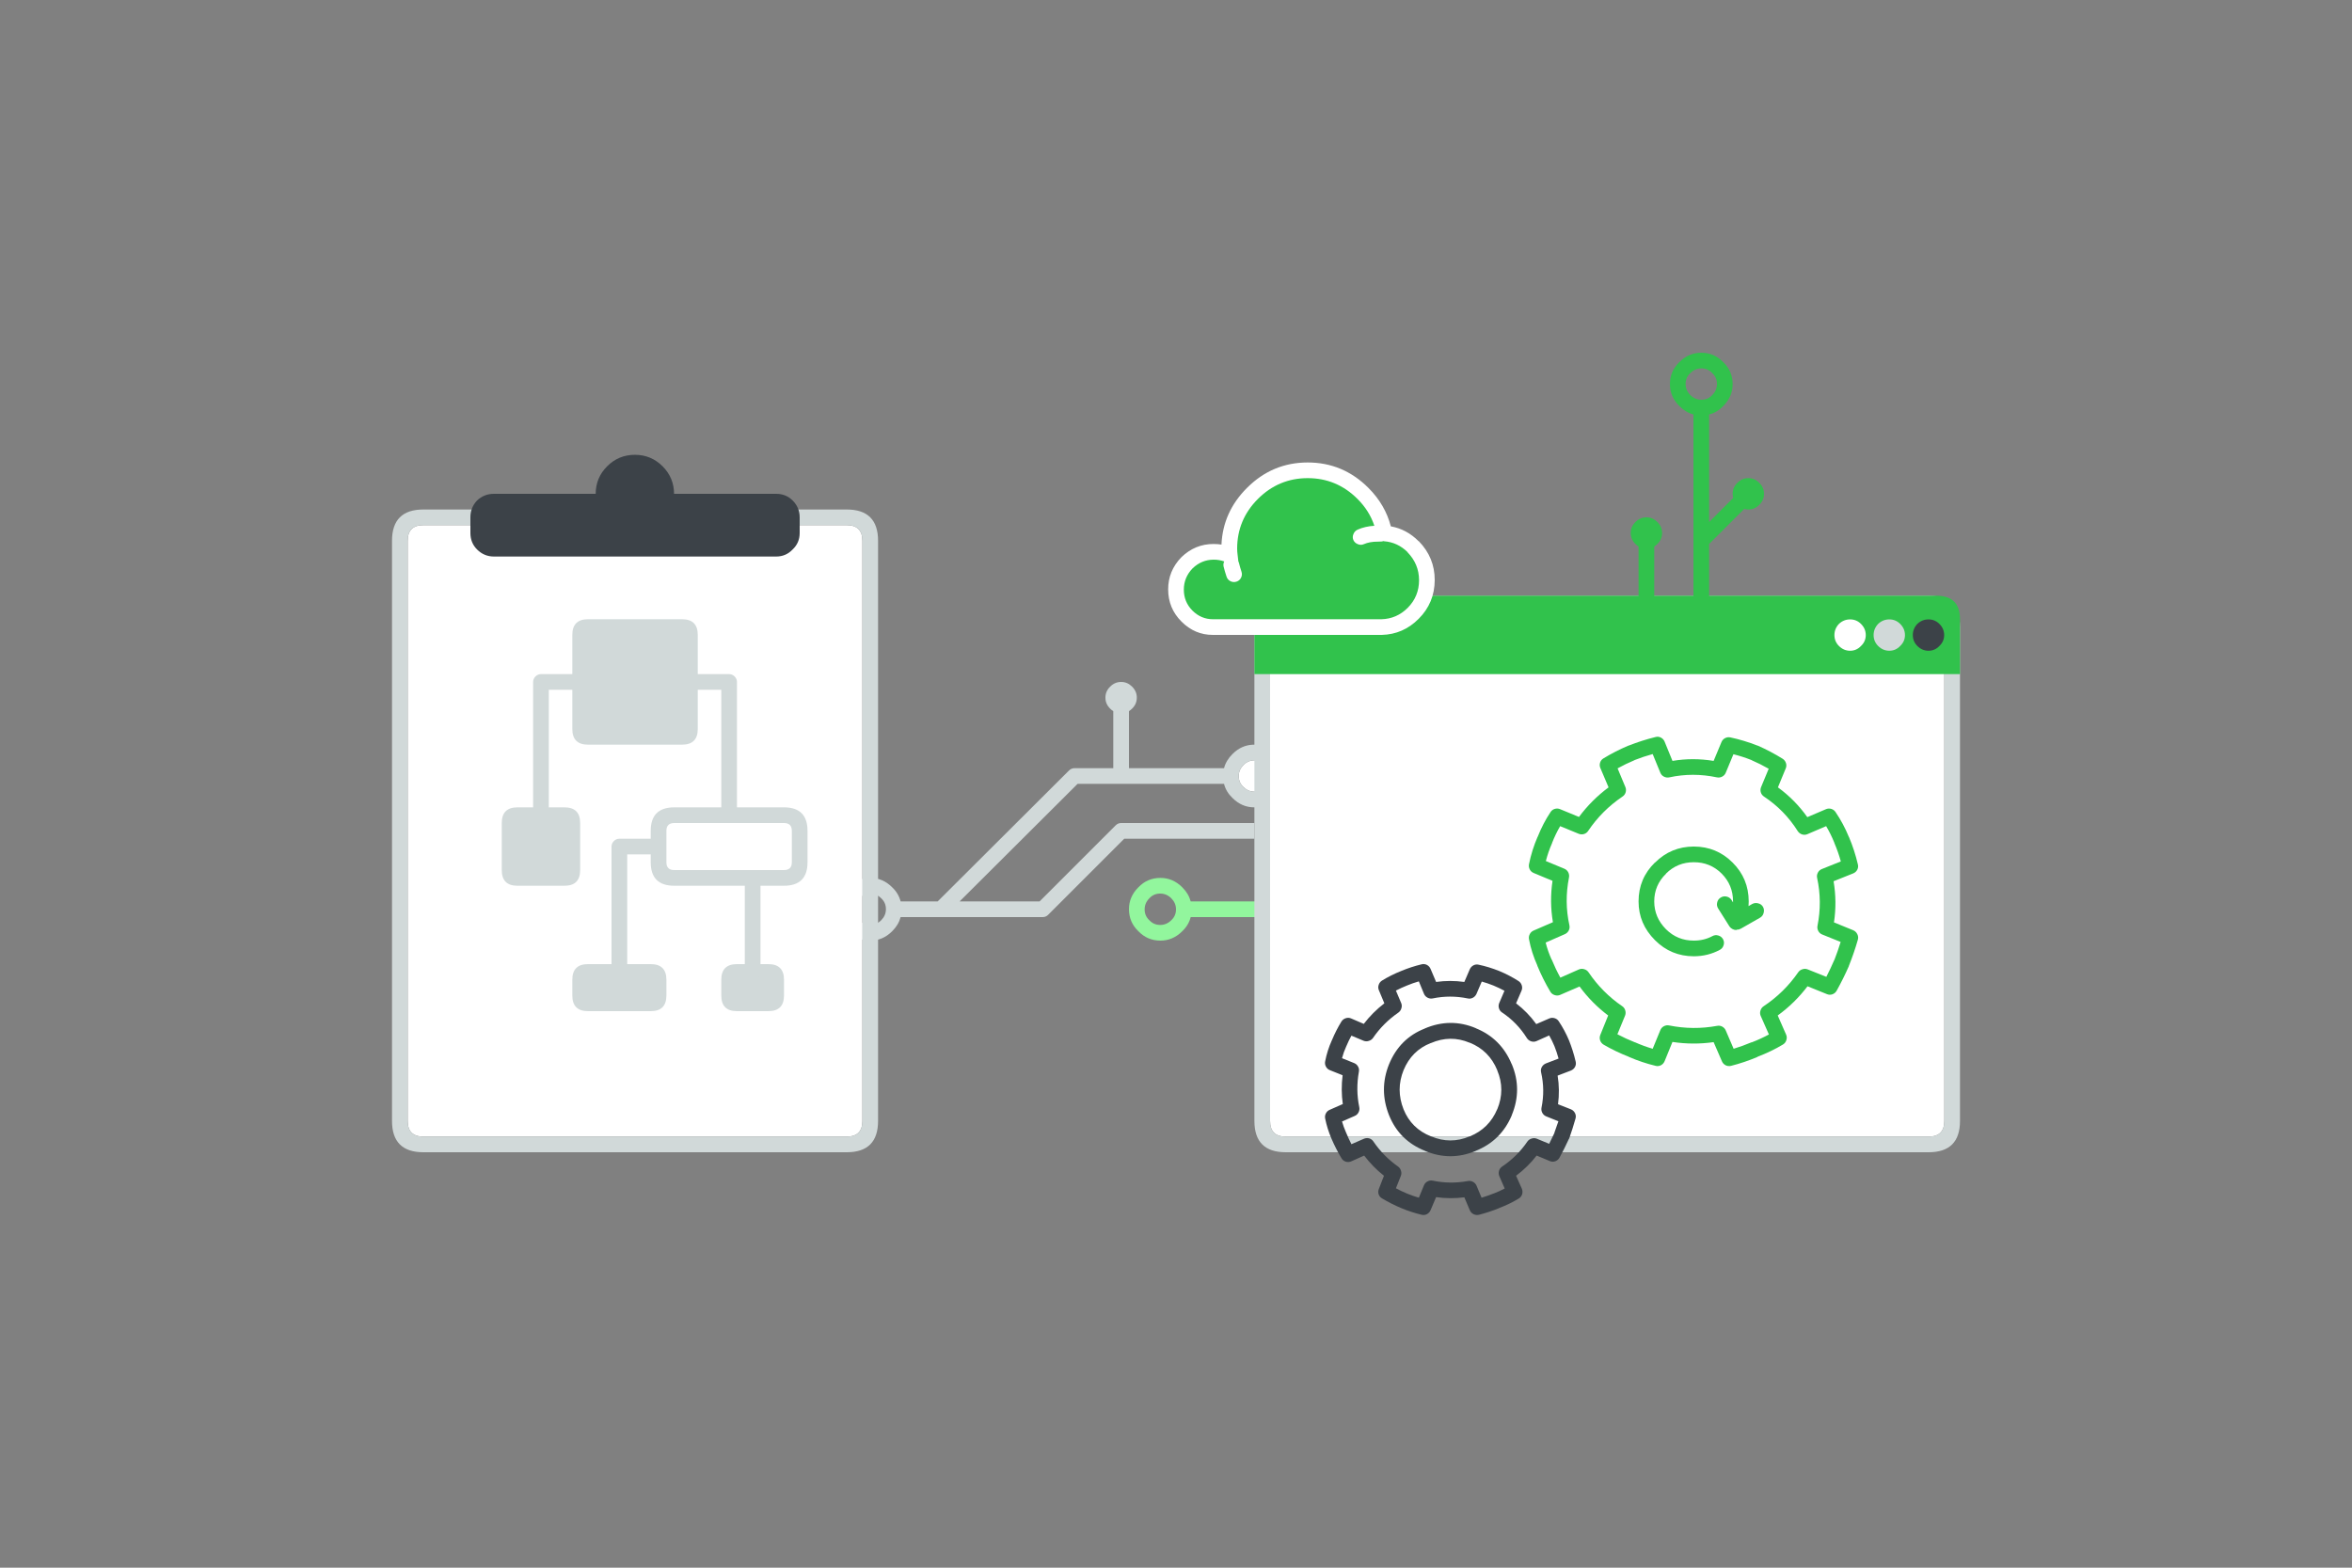 <?xml version="1.0" encoding="utf-8"?>
<!-- Generator: Adobe Illustrator 15.0.0, SVG Export Plug-In . SVG Version: 6.00 Build 0)  -->
<!DOCTYPE svg PUBLIC "-//W3C//DTD SVG 1.1//EN" "http://www.w3.org/Graphics/SVG/1.1/DTD/svg11.dtd">
<svg version="1.1" id="Vrstva_1" xmlns="http://www.w3.org/2000/svg" xmlns:xlink="http://www.w3.org/1999/xlink" x="0px" y="0px"
	 width="300px" height="200px" viewBox="0 0 300 200" enable-background="new 0 0 300 200" xml:space="preserve">
<rect x="0" y="0" width="300" height="200" fill="#808080" stroke="none"/>
<g>
	<path fill-rule="evenodd" clip-rule="evenodd" fill="#92F69D" d="M150.8,118.8l-0.024,0.025c-0.793,0.786-1.719,1.178-2.775,1.175
		c-1.098-0.005-2.022-0.396-2.775-1.175c-0.017-0.017-0.033-0.033-0.05-0.05c-0.778-0.753-1.17-1.678-1.175-2.775
		c-0.003-1.057,0.389-1.982,1.175-2.775l0.025-0.024c0.758-0.796,1.69-1.195,2.8-1.2c1.068-0.003,2.001,0.396,2.8,1.2
		c0.542,0.538,0.9,1.139,1.075,1.8H171c0.273,0.002,0.507,0.103,0.7,0.3c0.197,0.193,0.298,0.427,0.3,0.7
		c-0.002,0.273-0.103,0.507-0.3,0.7c-0.193,0.197-0.427,0.298-0.7,0.3h-19.125C151.702,117.682,151.344,118.282,150.8,118.8z
		 M150,116.025v-0.051c-0.007-0.518-0.207-0.977-0.6-1.375c-0.401-0.396-0.868-0.597-1.4-0.6c-0.546-0.005-1.004,0.187-1.375,0.575
		L146.6,114.6c-0.396,0.401-0.597,0.868-0.6,1.4c-0.005,0.546,0.187,1.004,0.575,1.375c0.017,0.017,0.033,0.033,0.05,0.05
		c0.371,0.389,0.829,0.58,1.375,0.575c0.532-0.003,0.999-0.203,1.4-0.6l0.024-0.025C149.807,117.01,149.999,116.56,150,116.025z"/>
	<g>
		<path fill-rule="evenodd" clip-rule="evenodd" fill="#FFFFFF" d="M158,99.025v-0.051c0.007-0.518,0.207-0.977,0.6-1.375
			c0.401-0.396,0.868-0.597,1.4-0.6c0.546-0.005,1.004,0.187,1.375,0.575L161.4,97.6c0.396,0.401,0.597,0.868,0.6,1.4
			c0.005,0.546-0.187,1.004-0.575,1.375c-0.017,0.017-0.033,0.033-0.05,0.05c-0.371,0.389-0.829,0.58-1.375,0.575
			c-0.532-0.003-0.999-0.203-1.4-0.6l-0.024-0.025C158.193,100.01,158.001,99.56,158,99.025z"/>
		<path fill-rule="evenodd" clip-rule="evenodd" fill="#D1D9D9" d="M160,95c1.109,0.005,2.043,0.404,2.8,1.2l0.025,0.024
			c0.786,0.793,1.178,1.719,1.175,2.775c-0.005,1.098-0.396,2.022-1.175,2.775c-0.017,0.017-0.033,0.033-0.05,0.05
			c-0.753,0.778-1.678,1.17-2.775,1.175c-1.057,0.003-1.982-0.389-2.775-1.175L157.2,101.8c-0.544-0.518-0.902-1.118-1.075-1.8
			H137.45l-15.05,15H132.6l9.7-9.7c0.193-0.197,0.427-0.298,0.7-0.3h17v2h-16.6l-9.7,9.7c-0.193,0.197-0.427,0.298-0.7,0.3h-18.125
			c-0.175,0.661-0.533,1.262-1.075,1.8c-0.799,0.804-1.731,1.203-2.8,1.2c-1.109-0.005-2.042-0.404-2.8-1.2l-0.025-0.024
			c-0.786-0.793-1.178-1.719-1.175-2.775c0.005-1.098,0.396-2.022,1.175-2.775c0.017-0.017,0.033-0.033,0.05-0.05
			c0.753-0.778,1.678-1.17,2.775-1.175c1.057-0.003,1.982,0.389,2.775,1.175l0.024,0.025c0.544,0.518,0.902,1.118,1.075,1.8h4.725
			l16.75-16.7c0.195-0.196,0.429-0.297,0.7-0.3H142v-7.275c-0.141-0.088-0.273-0.196-0.4-0.324c-0.403-0.399-0.604-0.865-0.6-1.4
			c-0.004-0.535,0.196-1.001,0.6-1.4c0.393-0.396,0.852-0.597,1.375-0.6h0.051c0.523,0.003,0.982,0.203,1.375,0.6
			c0.403,0.399,0.604,0.865,0.6,1.4c0.004,0.535-0.196,1.001-0.6,1.4c-0.127,0.127-0.26,0.236-0.4,0.324V98h12.125
			c0.175-0.661,0.533-1.262,1.075-1.8C157.999,95.396,158.932,94.997,160,95z M158,99.025c0.001,0.534,0.193,0.984,0.575,1.35
			l0.024,0.025c0.401,0.396,0.868,0.597,1.4,0.6c0.546,0.005,1.004-0.187,1.375-0.575c0.017-0.017,0.033-0.033,0.05-0.05
			c0.389-0.371,0.58-0.829,0.575-1.375c-0.003-0.532-0.203-0.999-0.6-1.4l-0.025-0.024c-0.371-0.389-0.829-0.58-1.375-0.575
			c-0.532,0.003-0.999,0.203-1.4,0.6c-0.393,0.398-0.593,0.857-0.6,1.375V99.025z M109.625,114.575
			c-0.017,0.017-0.033,0.033-0.05,0.05c-0.389,0.371-0.58,0.829-0.575,1.375c0.003,0.532,0.203,0.999,0.6,1.4l0.025,0.024
			c0.371,0.389,0.829,0.58,1.375,0.575c0.532-0.003,0.999-0.203,1.4-0.6c0.393-0.398,0.593-0.857,0.6-1.375v-0.051
			c-0.001-0.534-0.193-0.984-0.575-1.35L112.4,114.6c-0.401-0.396-0.868-0.597-1.4-0.6
			C110.454,113.995,109.996,114.187,109.625,114.575z"/>
	</g>
	<path fill-rule="evenodd" clip-rule="evenodd" fill="#FFFFFF" d="M164,78h82c1.333,0,2,0.667,2,2v63c0,1.333-0.667,2-2,2h-82
		c-1.333,0-2-0.667-2-2V80C162,78.667,162.667,78,164,78z"/>
	<path fill-rule="evenodd" clip-rule="evenodd" fill="#D1D9D9" d="M164,78c-1.333,0-2,0.667-2,2v63c0,1.333,0.667,2,2,2h82
		c1.333,0,2-0.667,2-2V80c0-1.333-0.667-2-2-2H164z M160,80c0-2.667,1.333-4,4-4h82c2.667,0,4,1.333,4,4v63c0,2.667-1.333,4-4,4h-82
		c-2.667,0-4-1.333-4-4V80z"/>
	<path fill-rule="evenodd" clip-rule="evenodd" fill="#31C24C" d="M160,79c0-2,1-3,3-3h84c2,0,3,1,3,3v7h-90V79z"/>
	<path fill-rule="evenodd" clip-rule="evenodd" fill="#3C4248" d="M247.372,82.411c-0.385,0.406-0.848,0.61-1.391,0.61
		c-0.542,0-1.017-0.204-1.423-0.61c-0.385-0.385-0.576-0.848-0.576-1.391c0-0.542,0.191-1.017,0.576-1.423
		c0.406-0.385,0.881-0.576,1.423-0.576c0.543,0,1.006,0.191,1.391,0.576c0.406,0.406,0.609,0.881,0.609,1.423
		C247.981,81.563,247.778,82.026,247.372,82.411z"/>
	<path fill-rule="evenodd" clip-rule="evenodd" fill="#D1D9D9" d="M240.981,83.021c-0.542,0-1.017-0.204-1.423-0.61
		c-0.385-0.385-0.576-0.848-0.576-1.391c0-0.542,0.191-1.017,0.576-1.423c0.406-0.385,0.881-0.576,1.423-0.576
		c0.543,0,1.006,0.191,1.391,0.576c0.406,0.406,0.609,0.881,0.609,1.423c0,0.543-0.203,1.006-0.609,1.391
		C241.987,82.817,241.524,83.021,240.981,83.021z"/>
	<path fill-rule="evenodd" clip-rule="evenodd" fill="#FFFFFF" d="M237.372,82.411c-0.385,0.406-0.848,0.61-1.391,0.61
		c-0.542,0-1.017-0.204-1.423-0.61c-0.385-0.385-0.576-0.848-0.576-1.391c0-0.542,0.191-1.017,0.576-1.423
		c0.406-0.385,0.881-0.576,1.423-0.576c0.543,0,1.006,0.191,1.391,0.576c0.406,0.406,0.609,0.881,0.609,1.423
		C237.981,81.563,237.778,82.026,237.372,82.411z"/>
	<path fill-rule="evenodd" clip-rule="evenodd" fill="#FFFFFF" d="M54,67h54c1.333,0,2,0.667,2,2v74c0,1.333-0.667,2-2,2H54
		c-1.333,0-2-0.667-2-2V69C52,67.667,52.667,67,54,67z"/>
	<path fill-rule="evenodd" clip-rule="evenodd" fill="#D1D9D9" d="M54,67c-1.333,0-2,0.667-2,2v74c0,1.333,0.667,2,2,2h54
		c1.333,0,2-0.667,2-2V69c0-1.333-0.667-2-2-2H54z M50,69c0-2.667,1.333-4,4-4h54c2.667,0,4,1.333,4,4v74c0,2.667-1.333,4-4,4H54
		c-2.667,0-4-1.333-4-4V69z"/>
	<path fill-rule="evenodd" clip-rule="evenodd" fill="#3C4248" d="M60.85,63.85C61.45,63.283,62.167,63,63,63h36
		c0.833,0,1.533,0.283,2.1,0.85C101.7,64.45,102,65.167,102,66v2c0,0.833-0.3,1.533-0.9,2.1C100.533,70.7,99.833,71,99,71H63
		c-0.833,0-1.55-0.3-2.15-0.9C60.283,69.533,60,68.833,60,68v-2C60,65.167,60.283,64.45,60.85,63.85z"/>
	<path fill-rule="evenodd" clip-rule="evenodd" fill="#3C4248" d="M84.513,66.558c-0.976,0.976-2.154,1.464-3.534,1.464
		c-1.382,0-2.561-0.488-3.536-1.464c-0.977-0.977-1.464-2.155-1.464-3.536s0.487-2.56,1.464-3.535
		c0.976-0.977,2.154-1.465,3.536-1.465c1.38,0,2.559,0.488,3.534,1.465c0.977,0.976,1.465,2.154,1.465,3.535
		S85.489,65.581,84.513,66.558z"/>
	<path fill-rule="evenodd" clip-rule="evenodd" fill="#D1D9D9" d="M87,79c1.333,0,2,0.667,2,2v12c0,1.333-0.667,2-2,2H75
		c-1.333,0-2-0.667-2-2V81c0-1.333,0.667-2,2-2H87z"/>
	<path fill-rule="evenodd" clip-rule="evenodd" fill="#D1D9D9" d="M72,113h-6c-1.333,0-2-0.667-2-2v-6c0-1.333,0.667-2,2-2h6
		c1.333,0,2,0.667,2,2v6C74,112.333,73.333,113,72,113z"/>
	<path fill-rule="evenodd" clip-rule="evenodd" fill="#D1D9D9" d="M83,129h-8c-1.333,0-2-0.667-2-2v-2c0-1.333,0.667-2,2-2h8
		c1.333,0,2,0.667,2,2v2C85,128.333,84.333,129,83,129z"/>
	<path fill-rule="evenodd" clip-rule="evenodd" fill="#D1D9D9" d="M98,129h-4c-1.333,0-2-0.667-2-2v-2c0-1.333,0.667-2,2-2h4
		c1.333,0,2,0.667,2,2v2C100,128.333,99.333,129,98,129z"/>
	<g>
		<path fill-rule="evenodd" clip-rule="evenodd" fill="#31C24C" d="M230.525,106.425c-0.224,0.092-0.448,0.1-0.676,0.025
			c-0.233-0.077-0.416-0.22-0.55-0.425c-1.121-1.779-2.555-3.246-4.3-4.4c-0.197-0.128-0.33-0.303-0.4-0.525
			c-0.071-0.227-0.063-0.451,0.025-0.675l0.975-2.35c-0.707-0.403-1.44-0.771-2.199-1.101h0.024c-0.775-0.307-1.55-0.557-2.325-0.75
			l-0.975,2.351c-0.091,0.222-0.24,0.388-0.45,0.5c-0.214,0.114-0.438,0.147-0.675,0.1c-2.057-0.436-4.081-0.436-6.075,0
			c-0.243,0.05-0.477,0.017-0.7-0.1c-0.212-0.111-0.362-0.278-0.449-0.5L210.8,96.2c-0.772,0.211-1.548,0.469-2.325,0.774h0.025
			c-0.771,0.325-1.497,0.675-2.175,1.051l1,2.399c0.087,0.223,0.095,0.447,0.024,0.675c-0.07,0.221-0.203,0.396-0.399,0.525
			c-1.757,1.191-3.215,2.65-4.375,4.375c-0.128,0.196-0.303,0.33-0.525,0.4c-0.228,0.071-0.453,0.063-0.675-0.025L199,105.4
			c-0.385,0.655-0.727,1.363-1.025,2.125v0.024c-0.331,0.75-0.598,1.517-0.8,2.3l2.351,0.976c0.22,0.091,0.387,0.241,0.5,0.45
			c0.112,0.214,0.146,0.439,0.1,0.675c-0.405,2.056-0.389,4.081,0.05,6.075c0.055,0.234,0.03,0.459-0.075,0.675
			c-0.111,0.216-0.278,0.374-0.5,0.475l-2.449,1.075c0.181,0.725,0.431,1.441,0.75,2.15l0.024,0.024
			c0.329,0.8,0.696,1.566,1.101,2.3l2.375-1.05c0.221-0.091,0.446-0.099,0.675-0.024c0.23,0.066,0.414,0.2,0.55,0.399
			c1.166,1.725,2.6,3.166,4.3,4.325c0.188,0.13,0.313,0.305,0.375,0.525c0.07,0.227,0.062,0.451-0.024,0.675l-0.976,2.375
			c0.711,0.376,1.453,0.718,2.226,1.024h0.024c0.744,0.328,1.494,0.604,2.25,0.825l0.976-2.375c0.089-0.22,0.238-0.387,0.449-0.5
			c0.215-0.114,0.439-0.147,0.676-0.1c2.041,0.409,4.083,0.426,6.125,0.05c0.227-0.044,0.443-0.011,0.649,0.1
			c0.208,0.115,0.358,0.282,0.45,0.5l1,2.325c0.749-0.224,1.507-0.499,2.275-0.825h0.05c0.772-0.297,1.497-0.631,2.175-1
			l-1.05-2.375c-0.093-0.22-0.101-0.445-0.025-0.675c0.067-0.233,0.2-0.416,0.4-0.55c1.757-1.167,3.232-2.617,4.425-4.35
			c0.14-0.188,0.322-0.313,0.55-0.375c0.219-0.07,0.436-0.062,0.65,0.024l2.375,0.95c0.356-0.695,0.698-1.42,1.024-2.175v0.024
			c0.301-0.773,0.568-1.54,0.801-2.3l-2.351-0.95c-0.22-0.089-0.387-0.238-0.5-0.449c-0.114-0.215-0.147-0.439-0.1-0.676
			c0.405-2.033,0.389-4.066-0.05-6.1c-0.05-0.236-0.017-0.461,0.1-0.675c0.111-0.212,0.278-0.362,0.5-0.45l2.425-0.975
			c-0.219-0.792-0.494-1.575-0.825-2.351v-0.024c-0.3-0.743-0.65-1.452-1.05-2.125L230.525,106.425z M232.925,103.225
			c0.223-0.087,0.447-0.095,0.675-0.024c0.221,0.07,0.396,0.204,0.525,0.399c0.673,0.988,1.239,2.046,1.7,3.176v-0.025
			c0.488,1.157,0.871,2.332,1.149,3.525c0.061,0.234,0.035,0.46-0.074,0.675c-0.118,0.222-0.293,0.38-0.525,0.475l-2.5,1
			c0.295,1.75,0.312,3.5,0.05,5.25l2.45,1c0.237,0.101,0.412,0.268,0.525,0.5c0.115,0.227,0.141,0.46,0.074,0.7
			c-0.314,1.1-0.697,2.216-1.149,3.35v0.025c-0.482,1.093-0.999,2.135-1.55,3.125c-0.126,0.227-0.309,0.385-0.551,0.475
			c-0.234,0.082-0.468,0.074-0.699-0.024l-2.476-1c-1.078,1.425-2.345,2.667-3.8,3.725l1.075,2.45
			c0.097,0.229,0.104,0.463,0.024,0.7c-0.072,0.237-0.214,0.42-0.425,0.55c-0.986,0.596-2.078,1.12-3.274,1.575h0.05
			c-1.151,0.487-2.284,0.871-3.4,1.149c-0.242,0.061-0.476,0.036-0.7-0.074c-0.22-0.117-0.379-0.292-0.475-0.525l-1.05-2.425
			c-1.747,0.25-3.497,0.241-5.25-0.025l-1,2.45c-0.095,0.232-0.253,0.407-0.476,0.525c-0.215,0.11-0.439,0.136-0.675,0.074
			c-1.159-0.277-2.301-0.661-3.425-1.149h0.025c-1.145-0.447-2.22-0.964-3.226-1.55c-0.217-0.131-0.367-0.313-0.45-0.551
			c-0.078-0.234-0.07-0.467,0.025-0.699l1-2.476c-1.393-1.047-2.609-2.28-3.65-3.7L199,126.925c-0.23,0.098-0.464,0.105-0.7,0.025
			c-0.237-0.073-0.421-0.214-0.55-0.425c-0.628-1.048-1.187-2.164-1.675-3.351l0.024,0.025c-0.501-1.107-0.859-2.232-1.074-3.375
			c-0.043-0.228-0.01-0.444,0.1-0.65c0.106-0.206,0.266-0.355,0.475-0.45l2.476-1.074c-0.296-1.74-0.313-3.499-0.05-5.275l-2.4-1
			c-0.22-0.091-0.387-0.24-0.5-0.45c-0.113-0.214-0.146-0.439-0.1-0.675c0.242-1.202,0.609-2.369,1.1-3.5v0.025
			c0.461-1.165,1.011-2.224,1.65-3.176c0.128-0.197,0.303-0.33,0.524-0.399c0.229-0.071,0.453-0.063,0.675,0.024l2.426,1
			c1.061-1.432,2.319-2.69,3.774-3.774l-1.05-2.476c-0.094-0.231-0.102-0.465-0.025-0.699c0.077-0.228,0.219-0.402,0.426-0.525
			c0.971-0.594,2.029-1.136,3.175-1.625h0.024c1.15-0.453,2.301-0.82,3.45-1.1c0.235-0.062,0.46-0.036,0.675,0.074
			c0.223,0.118,0.381,0.293,0.476,0.525l1,2.45c1.729-0.293,3.479-0.293,5.25,0l1-2.4c0.091-0.222,0.24-0.388,0.45-0.5
			c0.214-0.114,0.438-0.147,0.675-0.1c1.158,0.245,2.316,0.595,3.475,1.05h0.025c1.11,0.488,2.169,1.047,3.175,1.675
			c0.207,0.132,0.349,0.315,0.425,0.55c0.076,0.229,0.067,0.453-0.024,0.676l-1,2.425c1.455,1.061,2.705,2.327,3.75,3.8
			L232.925,103.225z"/>
		<path fill-rule="evenodd" clip-rule="evenodd" fill="#31C24C" d="M220.2,114.375c0.275,0.055,0.491,0.196,0.649,0.425l0.2,0.325
			c0-0.045,0-0.087,0-0.125c0.004-1.392-0.479-2.575-1.45-3.55c-0.975-0.97-2.158-1.454-3.55-1.45
			c-1.392-0.004-2.575,0.48-3.55,1.45v0.024c-0.999,0.968-1.499,2.143-1.5,3.525c0.001,1.363,0.501,2.547,1.5,3.55
			c0.975,0.97,2.158,1.454,3.55,1.45c0.861,0.004,1.653-0.188,2.375-0.575c0.24-0.13,0.49-0.155,0.75-0.075
			c0.267,0.077,0.466,0.235,0.601,0.476c0.13,0.239,0.155,0.489,0.074,0.75c-0.076,0.266-0.234,0.466-0.475,0.6
			c-1.012,0.546-2.12,0.821-3.325,0.825c-1.941-0.004-3.591-0.687-4.95-2.05c-1.401-1.396-2.101-3.047-2.1-4.95
			c-0.001-1.951,0.698-3.609,2.1-4.975v0.024c1.359-1.363,3.009-2.046,4.95-2.05c1.941,0.004,3.592,0.687,4.95,2.05
			c1.363,1.358,2.047,3.009,2.05,4.95c0,0.201-0.009,0.4-0.024,0.6l0.475-0.274c0.246-0.13,0.505-0.155,0.775-0.075
			c0.264,0.066,0.464,0.217,0.6,0.45c0.13,0.246,0.155,0.505,0.075,0.774c-0.067,0.265-0.217,0.465-0.45,0.601l-2.45,1.399
			c-0.084,0.045-0.167,0.078-0.25,0.101c-0.083,0.021-0.167,0.029-0.25,0.024l-0.1,0.051c-0.168-0.002-0.326-0.043-0.476-0.125
			c-0.152-0.078-0.277-0.188-0.375-0.325l-1.449-2.3c-0.146-0.232-0.188-0.482-0.125-0.75c0.054-0.268,0.195-0.477,0.425-0.625
			C219.682,114.371,219.932,114.321,220.2,114.375z"/>
	</g>
	<g>
		<path fill-rule="evenodd" clip-rule="evenodd" fill="#31C24C" d="M166.8,60c2.733,0,5.083,0.983,7.05,2.95
			c1.467,1.467,2.384,3.167,2.75,5.1c1.4,0.101,2.617,0.667,3.65,1.7c1.167,1.2,1.75,2.617,1.75,4.25c0,1.667-0.583,3.083-1.75,4.25
			c-1.133,1.133-2.483,1.717-4.05,1.75h-21.5c-1.267,0-2.367-0.467-3.3-1.4c-0.934-0.933-1.4-2.066-1.4-3.399
			c0-1.3,0.467-2.434,1.4-3.4c0.967-0.933,2.1-1.399,3.399-1.399c0.733,0,1.417,0.149,2.05,0.449c-0.033-0.267-0.05-0.55-0.05-0.85
			c0-2.733,0.983-5.083,2.95-7.05S164.066,60,166.8,60z"/>
		<g>
			<path fill-rule="evenodd" clip-rule="evenodd" fill="#FFFFFF" d="M150.675,71.1h0.025v-0.024c1.165-1.122,2.532-1.681,4.1-1.675
				c0.347,0.001,0.68,0.025,1,0.074c0.125-2.779,1.209-5.188,3.25-7.225c2.161-2.166,4.745-3.249,7.75-3.25
				c3.006,0.001,5.589,1.084,7.75,3.25c1.428,1.43,2.378,3.063,2.851,4.9c1.342,0.236,2.525,0.869,3.55,1.899h0.024
				c1.355,1.397,2.03,3.048,2.025,4.95c-0.004,1.941-0.687,3.592-2.05,4.95c-1.315,1.321-2.882,2.004-4.7,2.05H154.7
				c-1.536,0.002-2.87-0.565-4-1.7c-1.13-1.125-1.696-2.491-1.7-4.1C148.995,73.632,149.553,72.266,150.675,71.1z M166.8,61
				c-2.461-0.001-4.578,0.883-6.35,2.65c-1.768,1.771-2.651,3.889-2.65,6.35c0.003,0.256,0.02,0.497,0.05,0.725l0.101,0.875
				c0.03,0.064,0.056,0.132,0.075,0.2c0.092,0.375,0.201,0.75,0.324,1.125c0.09,0.266,0.072,0.523-0.05,0.775
				c-0.123,0.246-0.314,0.413-0.575,0.5c-0.265,0.089-0.523,0.072-0.774-0.05c-0.247-0.124-0.413-0.315-0.5-0.575
				c-0.143-0.425-0.268-0.851-0.375-1.275c-0.056-0.232-0.03-0.458,0.075-0.675c-0.423-0.152-0.873-0.228-1.351-0.225
				c-1.021,0.004-1.912,0.371-2.675,1.1l-0.025,0.025c-0.729,0.763-1.095,1.654-1.1,2.675c-0.004,1.059,0.363,1.958,1.1,2.7
				c0.736,0.731,1.604,1.098,2.601,1.1h21.5c1.294-0.033,2.41-0.517,3.35-1.45c0.97-0.975,1.454-2.158,1.45-3.55
				c-0.005-1.364-0.497-2.547-1.475-3.55h0.024c-0.857-0.851-1.866-1.317-3.024-1.4v-0.024c-0.165,0.052-0.424,0.077-0.775,0.074
				c-0.698-0.004-1.299,0.104-1.8,0.325c-0.249,0.106-0.499,0.106-0.75,0c-0.265-0.099-0.456-0.273-0.575-0.524
				c-0.105-0.248-0.105-0.498,0-0.75c0.1-0.264,0.274-0.456,0.525-0.575c0.639-0.286,1.355-0.453,2.149-0.5
				c-0.418-1.27-1.135-2.411-2.149-3.425C171.378,61.883,169.262,60.999,166.8,61z"/>
		</g>
	</g>
	<path fill-rule="evenodd" clip-rule="evenodd" fill="#FFFFFF" d="M101,106v4c0,0.667-0.333,1-1,1H86c-0.667,0-1-0.333-1-1v-4
		c0-0.667,0.333-1,1-1h14C100.667,105,101,105.333,101,106z"/>
	<path fill-rule="evenodd" clip-rule="evenodd" fill="#D1D9D9" d="M94,103h6c2,0,3,1,3,3v4c0,2-1,3-3,3h-3v11
		c-0.002,0.273-0.103,0.507-0.3,0.7c-0.193,0.197-0.427,0.298-0.7,0.3c-0.273-0.002-0.507-0.103-0.7-0.3
		c-0.197-0.193-0.298-0.427-0.3-0.7v-11h-9c-2,0-3-1-3-3v-1h-3v15c-0.002,0.273-0.103,0.507-0.3,0.7
		c-0.193,0.197-0.427,0.298-0.7,0.3c-0.273-0.002-0.507-0.103-0.7-0.3c-0.197-0.193-0.298-0.427-0.3-0.7v-16
		c0.002-0.273,0.103-0.507,0.3-0.7c0.193-0.197,0.427-0.298,0.7-0.3h4v-1c0-2,1-3,3-3h6V88h-4c-0.273-0.002-0.507-0.103-0.7-0.3
		c-0.197-0.193-0.298-0.427-0.3-0.7c0.002-0.273,0.103-0.507,0.3-0.7c0.193-0.197,0.427-0.298,0.7-0.3h5
		c0.273,0.002,0.507,0.103,0.7,0.3c0.197,0.193,0.298,0.427,0.3,0.7V103z M101,106c0-0.667-0.333-1-1-1H86c-0.667,0-1,0.333-1,1v4
		c0,0.667,0.333,1,1,1h14c0.667,0,1-0.333,1-1V106z M74.7,87.7c-0.193,0.197-0.427,0.298-0.7,0.3h-4v15
		c-0.002,0.273-0.103,0.507-0.3,0.7c-0.193,0.197-0.427,0.298-0.7,0.3c-0.273-0.002-0.507-0.103-0.7-0.3
		c-0.197-0.193-0.298-0.427-0.3-0.7V87c0.002-0.273,0.103-0.507,0.3-0.7c0.193-0.197,0.427-0.298,0.7-0.3h5
		c0.273,0.002,0.507,0.103,0.7,0.3c0.197,0.193,0.298,0.427,0.3,0.7C74.998,87.273,74.897,87.507,74.7,87.7z"/>
	<path fill-rule="evenodd" clip-rule="evenodd" fill="#31C24C" d="M208,68c-0.004-0.535,0.196-1.001,0.6-1.4
		c0.393-0.396,0.852-0.597,1.375-0.6h0.051c0.523,0.003,0.982,0.203,1.375,0.6c0.403,0.399,0.604,0.865,0.6,1.4
		c0.004,0.535-0.196,1.001-0.6,1.4c-0.127,0.127-0.26,0.236-0.4,0.324V77c-0.002,0.273-0.103,0.507-0.3,0.7
		c-0.193,0.197-0.427,0.298-0.7,0.3c-0.273-0.002-0.507-0.103-0.7-0.3c-0.197-0.193-0.298-0.427-0.3-0.7v-7.275
		c-0.141-0.088-0.273-0.196-0.4-0.324C208.196,69.001,207.996,68.535,208,68z M218.425,47.625c-0.017-0.017-0.033-0.033-0.05-0.05
		c-0.371-0.389-0.829-0.58-1.375-0.575c-0.532,0.003-0.999,0.203-1.4,0.6l-0.024,0.025c-0.389,0.371-0.58,0.829-0.575,1.375
		c0.003,0.532,0.203,0.999,0.6,1.4c0.401,0.396,0.868,0.597,1.4,0.6c0.546,0.005,1.004-0.187,1.375-0.575L218.4,50.4
		c0.396-0.401,0.597-0.868,0.6-1.4C219.005,48.454,218.813,47.996,218.425,47.625z M219.775,46.175
		c0.017,0.017,0.033,0.033,0.05,0.05c0.778,0.754,1.17,1.679,1.175,2.775c0.003,1.057-0.389,1.982-1.175,2.775L219.8,51.8
		c-0.52,0.546-1.12,0.904-1.8,1.075c0,0.042,0,0.084,0,0.125v13.6l3.075-3.074c-0.052-0.165-0.076-0.34-0.075-0.525
		c-0.004-0.535,0.196-1.001,0.6-1.4c0.399-0.403,0.865-0.604,1.4-0.6c0.535-0.004,1.001,0.196,1.4,0.6
		c0.403,0.399,0.604,0.865,0.6,1.4c0.004,0.535-0.196,1.001-0.6,1.4c-0.399,0.403-0.865,0.604-1.4,0.6
		c-0.185,0.001-0.359-0.023-0.525-0.075L218,69.4V78c-0.002,0.273-0.103,0.507-0.3,0.7c-0.193,0.197-0.427,0.298-0.7,0.3
		c-0.273-0.002-0.507-0.103-0.7-0.3c-0.197-0.193-0.298-0.427-0.3-0.7V53c0-0.042,0-0.084,0-0.125
		c-0.659-0.173-1.259-0.531-1.8-1.075c-0.804-0.799-1.203-1.731-1.2-2.8c0.005-1.109,0.404-2.042,1.2-2.8l0.024-0.025
		c0.793-0.786,1.719-1.178,2.775-1.175C218.098,45.005,219.022,45.396,219.775,46.175z"/>
	<path fill-rule="evenodd" clip-rule="evenodd" fill="#3C4248" d="M190.975,136.55v-0.024c-0.691-1.671-1.858-2.838-3.5-3.5h-0.024
		c-1.636-0.688-3.286-0.671-4.95,0.05h-0.025c-1.607,0.635-2.758,1.784-3.449,3.45c-0.667,1.651-0.667,3.318,0,5
		c0.664,1.637,1.831,2.787,3.5,3.449h0.024c1.634,0.691,3.267,0.691,4.9,0h0.024c1.643-0.668,2.81-1.826,3.5-3.475v0.025
		C191.667,139.853,191.667,138.193,190.975,136.55z M192.825,135.775v-0.025c0.907,2.156,0.907,4.331,0,6.525v0.024
		c-0.909,2.151-2.442,3.66-4.601,4.525h0.025c-2.167,0.909-4.333,0.909-6.5,0h0.025c-2.198-0.871-3.731-2.388-4.601-4.55
		c-0.866-2.186-0.866-4.353,0-6.5c0.908-2.202,2.425-3.719,4.55-4.551H181.7c2.202-0.945,4.386-0.962,6.55-0.05h-0.025
		C190.384,132.045,191.917,133.578,192.825,135.775z M190.475,125.725c-0.499-0.2-0.99-0.367-1.475-0.5l-0.675,1.575
		c-0.101,0.221-0.26,0.388-0.476,0.5c-0.207,0.104-0.423,0.129-0.649,0.075c-1.499-0.306-2.982-0.306-4.45,0
		c-0.236,0.048-0.461,0.014-0.675-0.1c-0.21-0.113-0.36-0.279-0.45-0.5l-0.65-1.575c-0.51,0.146-1.01,0.32-1.5,0.524
		c-0.496,0.199-0.972,0.416-1.425,0.65l0.675,1.6c0.088,0.214,0.096,0.431,0.025,0.65c-0.062,0.229-0.187,0.412-0.375,0.55
		c-1.299,0.898-2.383,1.981-3.25,3.25c-0.137,0.188-0.32,0.313-0.55,0.375c-0.221,0.071-0.438,0.063-0.65-0.024l-1.55-0.65
		c-0.236,0.428-0.453,0.878-0.65,1.35c-0.008,0.016-0.017,0.033-0.024,0.051c-0.218,0.477-0.393,0.968-0.525,1.475l1.55,0.625
		c0.22,0.09,0.387,0.24,0.5,0.45c0.113,0.203,0.146,0.42,0.101,0.649c-0.275,1.539-0.259,3.048,0.05,4.525
		c0.048,0.236,0.014,0.461-0.1,0.675c-0.113,0.21-0.279,0.36-0.5,0.45l-1.601,0.7c0.134,0.465,0.301,0.924,0.5,1.375
		c0.222,0.535,0.455,1.044,0.7,1.524l1.55-0.675c0.228-0.108,0.461-0.134,0.7-0.075c0.231,0.066,0.415,0.199,0.55,0.4
		c0.865,1.268,1.915,2.334,3.15,3.2c0.188,0.139,0.313,0.322,0.375,0.55c0.069,0.22,0.062,0.436-0.025,0.65l-0.625,1.574
		c0.461,0.249,0.937,0.475,1.425,0.676c0.49,0.204,0.99,0.379,1.5,0.524l0.65-1.575c0.09-0.221,0.24-0.387,0.45-0.5
		c0.214-0.113,0.438-0.147,0.675-0.1c1.477,0.308,2.968,0.324,4.475,0.05c0.229-0.042,0.445-0.009,0.65,0.101
		c0.206,0.107,0.356,0.266,0.45,0.475l0.649,1.55c0.497-0.15,0.997-0.325,1.5-0.524h0.025c0.508-0.197,0.982-0.414,1.425-0.65
		l-0.675-1.55c-0.102-0.228-0.118-0.462-0.05-0.7c0.065-0.232,0.198-0.416,0.399-0.55c1.291-0.867,2.365-1.934,3.226-3.2
		c0.137-0.188,0.32-0.313,0.55-0.375c0.221-0.071,0.438-0.063,0.65,0.025l1.574,0.649c0.238-0.469,0.472-0.952,0.7-1.45l-0.05,0.075
		c0.188-0.51,0.363-1.01,0.525-1.5l-1.551-0.625c-0.221-0.091-0.387-0.24-0.5-0.45c-0.113-0.214-0.146-0.439-0.1-0.675
		c0.303-1.491,0.287-2.983-0.05-4.475c-0.058-0.235-0.033-0.46,0.075-0.675c0.119-0.22,0.294-0.378,0.524-0.476l1.625-0.625
		c-0.145-0.534-0.319-1.06-0.524-1.575c-0.196-0.474-0.422-0.932-0.676-1.375l-1.625,0.726c-0.223,0.093-0.448,0.101-0.675,0.024
		c-0.233-0.074-0.416-0.217-0.55-0.425c-0.821-1.312-1.871-2.396-3.15-3.25c-0.197-0.128-0.33-0.303-0.399-0.524
		c-0.073-0.229-0.064-0.453,0.024-0.676l0.676-1.574C191.435,126.152,190.96,125.928,190.475,125.725z M191.225,123.875
		c0.853,0.354,1.669,0.779,2.45,1.275c0.208,0.134,0.35,0.316,0.425,0.55c0.076,0.228,0.067,0.452-0.024,0.675l-0.7,1.625
		c0.991,0.759,1.85,1.643,2.575,2.65l1.675-0.726c0.222-0.089,0.447-0.098,0.675-0.024c0.223,0.068,0.397,0.202,0.525,0.399
		c0.505,0.755,0.938,1.563,1.3,2.425c0.354,0.883,0.637,1.783,0.85,2.7c0.059,0.235,0.034,0.46-0.074,0.675
		c-0.119,0.221-0.295,0.379-0.525,0.476l-1.7,0.649c0.196,1.217,0.214,2.434,0.05,3.65l1.65,0.65c0.237,0.101,0.412,0.268,0.525,0.5
		c0.107,0.227,0.124,0.459,0.05,0.699c-0.232,0.825-0.499,1.667-0.8,2.525c-0.016,0.023-0.033,0.049-0.051,0.075
		c-0.374,0.817-0.766,1.601-1.175,2.35c-0.124,0.228-0.308,0.387-0.55,0.476c-0.235,0.084-0.469,0.075-0.7-0.025l-1.675-0.7
		c-0.752,0.97-1.627,1.828-2.625,2.575l0.725,1.625c0.106,0.236,0.123,0.479,0.051,0.725c-0.072,0.237-0.214,0.421-0.426,0.551
		c-0.752,0.462-1.594,0.87-2.524,1.225h0.024c-0.875,0.354-1.733,0.637-2.574,0.85c-0.242,0.06-0.476,0.034-0.7-0.074
		c-0.22-0.109-0.378-0.276-0.476-0.5l-0.699-1.65c-1.212,0.153-2.412,0.145-3.601-0.025l-0.7,1.65
		c-0.096,0.232-0.254,0.407-0.475,0.525c-0.217,0.109-0.441,0.134-0.675,0.074c-0.885-0.212-1.751-0.495-2.601-0.85
		c-0.843-0.355-1.651-0.764-2.425-1.225c-0.218-0.121-0.368-0.296-0.45-0.525c-0.079-0.235-0.07-0.469,0.025-0.7l0.65-1.675
		c-0.94-0.742-1.782-1.601-2.525-2.575l-1.625,0.726c-0.236,0.108-0.479,0.125-0.725,0.05c-0.24-0.078-0.424-0.229-0.551-0.45
		c-0.46-0.764-0.885-1.597-1.274-2.5c-0.357-0.832-0.624-1.682-0.8-2.55c-0.048-0.236-0.015-0.462,0.1-0.675
		c0.112-0.211,0.279-0.36,0.5-0.45l1.65-0.726c-0.171-1.205-0.18-2.431-0.025-3.675l-1.625-0.649c-0.221-0.089-0.388-0.239-0.5-0.45
		c-0.114-0.214-0.148-0.438-0.1-0.675c0.179-0.927,0.462-1.818,0.85-2.676c0.007-0.017,0.016-0.033,0.025-0.05
		c0.348-0.835,0.747-1.618,1.199-2.35c0.132-0.208,0.315-0.35,0.551-0.425c0.227-0.077,0.452-0.068,0.675,0.024l1.625,0.7
		c0.753-0.982,1.628-1.857,2.625-2.625l-0.7-1.675c-0.094-0.223-0.102-0.448-0.025-0.675c0.076-0.235,0.218-0.419,0.426-0.551
		c0.745-0.462,1.562-0.87,2.449-1.225c0.85-0.354,1.716-0.638,2.601-0.85c0.233-0.06,0.458-0.035,0.675,0.074
		c0.221,0.118,0.379,0.293,0.475,0.525l0.7,1.65c1.189-0.168,2.39-0.168,3.601,0l0.699-1.625c0.102-0.222,0.26-0.388,0.476-0.5
		c0.206-0.104,0.423-0.129,0.649-0.075C189.457,123.252,190.332,123.52,191.225,123.875z"/>
</g>
</svg>
